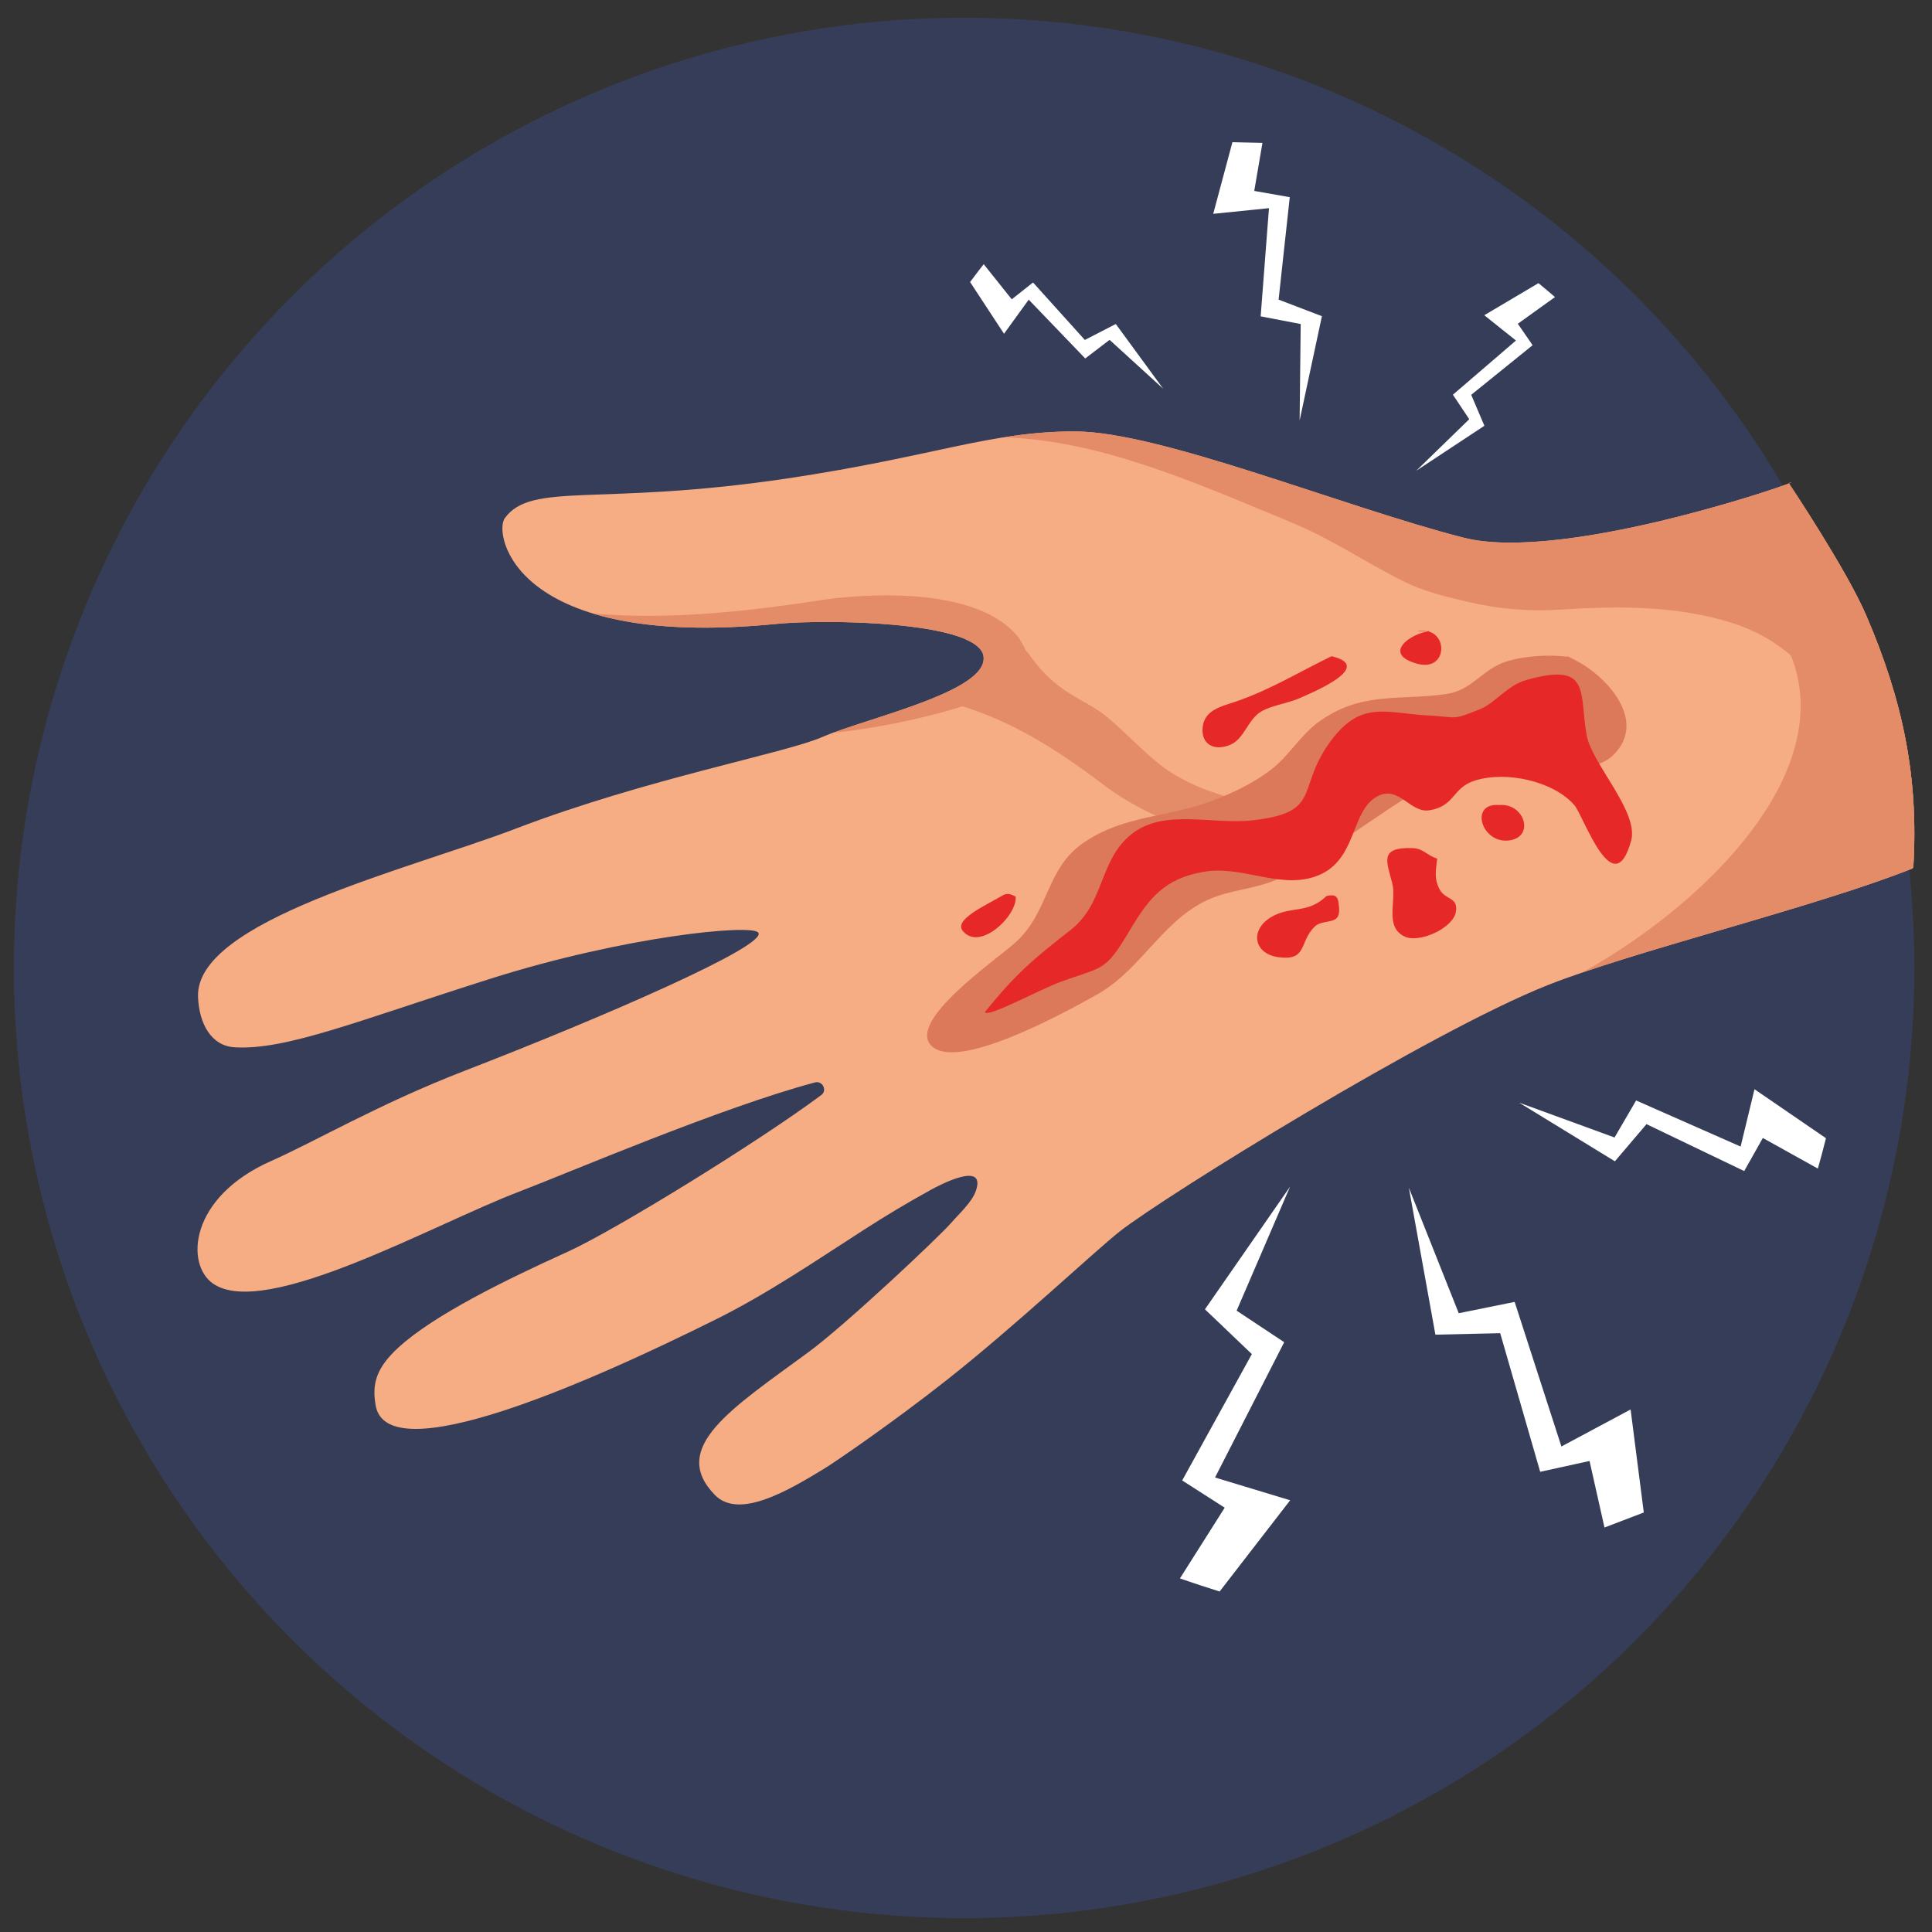 <?xml version="1.0" encoding="UTF-8"?>
<!-- Generator: Adobe Illustrator 28.2.0, SVG Export Plug-In . SVG Version: 6.00 Build 0)  -->
<svg xmlns="http://www.w3.org/2000/svg" xmlns:xlink="http://www.w3.org/1999/xlink" version="1.1" id="Layer_1" x="0px" y="0px" viewBox="0 0 500 500" style="enable-background:new 0 0 500 500;" xml:space="preserve">
<rect x="0" y="0" width="500" height="500" fill="#333333" stroke="none"/>
<style type="text/css">
	.st0{fill:#363D58;}
	.st1{fill:#F7AD84;}
	.st2{fill:#E48B68;}
	.st3{fill:#DC795A;}
	.st4{fill:#E72829;}
	.st5{fill:#FFFFFF;}
</style>
<g>
	<circle class="st0" cx="249.51" cy="250.5" r="245.92"></circle>
	<g>
		<path class="st1" d="M60.72,271.04c13.44,0.8,32.18-6.99,66.48-17.83c34.4-10.87,67.11-14.12,69.02-11.88    c2.82,3.3-40.68,22.14-76.05,35.82c-22.14,8.57-38.59,18.27-49.93,23.28c-21.26,9.39-22.3,26.73-15.14,31.74    c13.47,9.42,57.16-15.37,79.25-23.77c12.2-4.64,52.42-21.86,76.58-28.27c1.92-0.51,3.23,2.06,1.64,3.25    c-16.16,12.05-53.55,35.1-65.66,40.58c-16.18,7.32-34.65,16.39-43.78,24.76c-5.82,5.33-6.9,9.47-5.9,15.06    c3.05,16.94,54.32-5.53,88.17-22.39c13.32-6.63,25.66-15.07,38.15-23.1c6.01-3.86,11.03-6.87,17.28-10.32    c2.15-1.19,14.46-7.74,11.73,0.21c-1.02,2.98-4.4,5.98-6.44,8.35c-2.84,3.31-27.14,26.25-36.95,33.45    c-19.75,14.51-36.08,24.66-24.18,36.9c6.16,6.33,18.51-0.8,28.44-6.87c2.81-1.72,17.56-11.81,31.37-22.69    c18.13-14.28,38.56-33.59,45.1-38.71c11.51-9.02,80.29-51.66,110.68-63.67c22.89-9.04,68.48-19.93,94.25-30.14    c0.2-0.08,0.33-0.27,0.34-0.49c1.36-22.91-2.57-42.75-12.27-65.2c-5.13-11.88-19.99-34.1-19.99-34.1    c8.14-2.36-57.12,21.08-84.19,14.13c-31.39-8.06-78.34-27.39-100.34-27.48c-21.99-0.09-36.51,6.46-74.48,12.14    c-48.82,7.3-66.35,0.74-73.28,10.33c-2.9,4.01,2.24,34.07,70.34,27.33c12.38-1.22,50.59-0.75,53.43,7.78    c3.12,9.39-30.2,16.53-41.53,21.48c-9.76,4.27-45.4,10.74-79.38,23.73c-27.71,10.59-83.11,23.83-82.23,43.62    C51.56,264.99,54.67,270.68,60.72,271.04z"></path>
		<path class="st2" d="M347.07,209.95c-29.81,17.16-58.44-4.52-61.68-6.99c-12.1-9.23-24.33-16.79-37.92-20.64    c0.61-0.28,1.22-0.55,1.84-0.81c6.78-2.79,13.57-17.23,16.97-12.26c7.2,10.53,14.26,11.3,20.44,16.48    c4.41,3.69,9.42,9.07,13.87,12.45C317.54,211.07,346.8,209.6,347.07,209.95z"></path>
		<path class="st2" d="M455.18,156.76c-7.65-8.34-15.93-15.57-24.88-22.05c16.13-3.86,29.78-8.43,32.7-9.58    c0.81,1.22,14.92,22.44,19.91,33.98c9.7,22.45,13.63,42.29,12.27,65.2c-0.01,0.22-0.14,0.41-0.34,0.49    c-22.8,9.03-61.09,18.6-85.47,26.94C444.66,232.27,486.03,190.36,455.18,156.76z"></path>
		<path class="st2" d="M263.72,165.13c4.18,6.72,4.57,10.63-9.78,16.03c-15.41,5.63-34.72,8.31-38.09,8.4    c12.06-4.45,36.43-10.44,38.53-18.03l0,0c0.09-0.34,0.15-0.68,0.17-1.02c0-0.41-0.01-0.83-0.15-1.26    c-0.16-0.48-0.47-0.93-0.84-1.36c-0.12-0.14-0.28-0.28-0.43-0.41c-0.3-0.28-0.63-0.55-1.02-0.81c-0.21-0.14-0.42-0.29-0.66-0.42    c-0.45-0.26-0.95-0.5-1.48-0.74c-0.22-0.1-0.41-0.2-0.64-0.3c-11.41-4.61-38.34-4.73-48.36-3.74    c-21.66,2.14-36.92,0.55-47.61-2.72c19.97,1.86,41.23-0.7,59.41-3.47C221.57,153.93,252.82,151.02,263.72,165.13z"></path>
		<path class="st2" d="M479.85,217.14c2-23.78-7.19-48.21-31.68-55.95c-14.14-4.47-29.45-4.4-44.5-3.41    c-8.04,0.53-16.12-0.21-23.96-2.05c-5.72-1.34-11.39-2.76-16.28-5.18c-9.68-4.79-18.79-11.03-28.79-15.16    c-21.69-8.96-46.19-20.01-69.83-21.91c-1.52-0.12-3.1-0.24-4.65-0.36c5.95-0.93,11.76-1.49,18.22-1.46    c21.99,0.09,68.94,19.43,100.33,27.48c24.03,6.17,78.1-11.59,84.27-14.01c0.81,1.22,14.92,22.44,19.91,33.98    c9.7,22.45,13.63,42.3,12.27,65.21c-0.12,0.17-0.21,0.3-0.33,0.47c-5.22,2.07-11.29,4.17-17.79,6.27    C478.43,226.72,479.43,222.13,479.85,217.14z"></path>
	</g>
	<path class="st3" d="M404.05,169.83c-4.65-0.49-12.24,0.22-16.15,2.14c-5.27,2.59-7.59,6.85-13.9,7.69   c-12.3,1.64-21.88-0.68-32.7,7.15c-4.74,3.43-7.78,8.9-12.4,12.41c-4.62,3.52-9.78,5.98-15.15,8c-11.61,4.37-22.8,3.72-33.19,10.78   c-10.03,6.82-8.84,17.71-17.64,25.8c-4.85,4.46-29.02,20.87-21.56,27.13c7.36,6.17,35.8-9.77,42.62-13.59   c11.82-6.62,17.59-20.68,30.71-25.31c5.83-2.06,11.7-2.22,17.54-5.23c6.36-3.28,12.23-7.38,18.24-11.4   c11.87-7.91,22.05-15.81,36.44-18.65c8.99-1.77,23.57,5.69,30.69-1.42c8.94-8.94-2.04-20.66-10.33-24.68   C404.86,169.49,407.01,170.14,404.05,169.83z"></path>
	<path class="st4" d="M254.87,261.95c7.96-9.91,12.78-13.93,22.15-21.23c8.99-7.01,7.31-18.02,15.75-24.79   c8.47-6.79,20.75-2.44,31.36-3.63c17.89-2.01,11.42-7.8,19.6-19.6c8.22-11.87,14.78-8.1,26.16-7.52c7.28,0.37,5.71,1.37,13.1-1.63   c4.04-1.64,6.98-6.11,11.98-7.55c17.01-4.89,13.64,3.39,15.68,14.37c1.36,7.31,13.53,19.73,11.49,27.18   c-4.55,16.67-12.32-6.43-14.69-9.17c-5.46-6.29-17.79-8.94-25.84-6.34c-5.81,1.87-5.08,6.68-11.76,7.67   c-4.87,0.72-7.75-6.38-13.13-3.75c-7.6,3.72-5.1,17.46-16.86,21.06c-9.27,2.84-18.59-3.13-28.52-1.37   c-9.87,1.75-13.94,6.66-18.91,15.04c-6.52,10.99-6.75,9.3-17.97,13.42C268.7,256.24,255.64,263.44,254.87,261.95z"></path>
	<path class="st4" d="M365.51,219.49c-8.67-0.29-6.63,3.51-5.19,9.11c1.18,4.59-2.11,11.25,3.2,13.78   c3.74,1.79,12.57-2.14,13.26-6.4c0.64-3.95-2.74-2.95-4.24-5.86c-1.42-2.75-0.96-4.79-0.59-7.92   C369.33,221.44,368.45,219.58,365.51,219.49z"></path>
	<path class="st4" d="M388.37,208.38c-8.26-1.01-5.12,9.85,1.96,9.15c7.12-0.7,4.24-10.03-2.61-9.15H388.37z"></path>
	<path class="st4" d="M343.29,231.9c-4.84,4.68-9.31,2.5-14.23,5.39c-5.78,3.41-4.55,9.6,1.81,10.43c7.51,0.99,5.29-3.81,9.27-7.82   c2.32-2.34,6.72-0.15,6.42-4.75C346.38,232.3,346.06,231.23,343.29,231.9z"></path>
	<path class="st4" d="M344.6,169.83c-8.54,4.15-15.89,8.7-24.83,11.76c-3.5,1.2-8.01,2.05-8.51,6.53c-0.52,4.68,3.14,6.35,7.2,4.6   c3.55-1.53,4.49-6.48,7.84-8.52c2.59-1.59,6.86-2.16,9.78-3.41C340.97,178.7,355.5,172.4,344.6,169.83z"></path>
	<path class="st4" d="M370.08,163.3c-5.41,0.72-12.39,6.04-3.23,8.49c8.24,2.21,8.18-9.9-0.04-8.49H370.08z"></path>
	<path class="st4" d="M259.54,231.71c-4.95,2.85-12.71,6.34-10.37,9.22c4.4,5.42,14.24-4.07,13.67-8.93   C262.19,231.83,261.06,230.83,259.54,231.71z"></path>
	<g>
		<path class="st5" d="M305.95,383.14l11,7.05l-11.59,18.31c3.42,1.18,6.85,2.31,10.28,3.38l18.25-23.61l-19.44-5.89l17.9-35.02    l-12.31-8.16l13.83-32.1l-22.03,31.75l12.14,11.59L305.95,383.14z"></path>
		<path class="st5" d="M451.4,303.07l4.82-8.56l14.24,7.92c0.74-2.62,1.44-5.24,2.1-7.86l-18.5-12.68l-3.59,14.84l-27.04-11.93    l-5.59,9.58l-24.68-9.01l24.77,15.17l8.18-9.61L451.4,303.07z"></path>
		<path class="st5" d="M388.25,345.03l10.35,35.87l12.77-2.8l3.87,17.22c3.39-1.3,6.78-2.6,10.17-3.89l-3.41-26.66l-17.91,9.58    l-12.1-37.42l-14.47,2.93l-12.91-32.48l6.87,38.03L388.25,345.03z"></path>
	</g>
	<g>
		<path class="st5" d="M396.64,89.34l-3.83-5.55l9.62-6.91c-1.41-1.22-2.84-2.42-4.28-3.6l-14.02,8.3l8.2,6.55l-16.32,14.02    l4.23,6.34l-13.71,13.33l17.63-11.63l-3.41-8.01L396.64,89.34z"></path>
		<path class="st5" d="M267.35,73.11l-5.51,4.35l-7.26-9.09c-1.2,1.53-2.37,3.07-3.52,4.62l8.78,13.39l6.39-8.83l14.63,15.22    l6.3-4.82l13.86,12.64l-12.25-16.74l-8.01,4.13L267.35,73.11z"></path>
		<path class="st5" d="M330.9,77.54l2.89-26.51l-9.19-1.62l2.12-12.43c-2.59-0.06-5.18-0.12-7.77-0.18l-4.97,18.54l14.43-1.47    l-2.15,28l10.36,1.99l-0.28,24.96l5.77-26.99L330.9,77.54z"></path>
	</g>
</g>
</svg>
